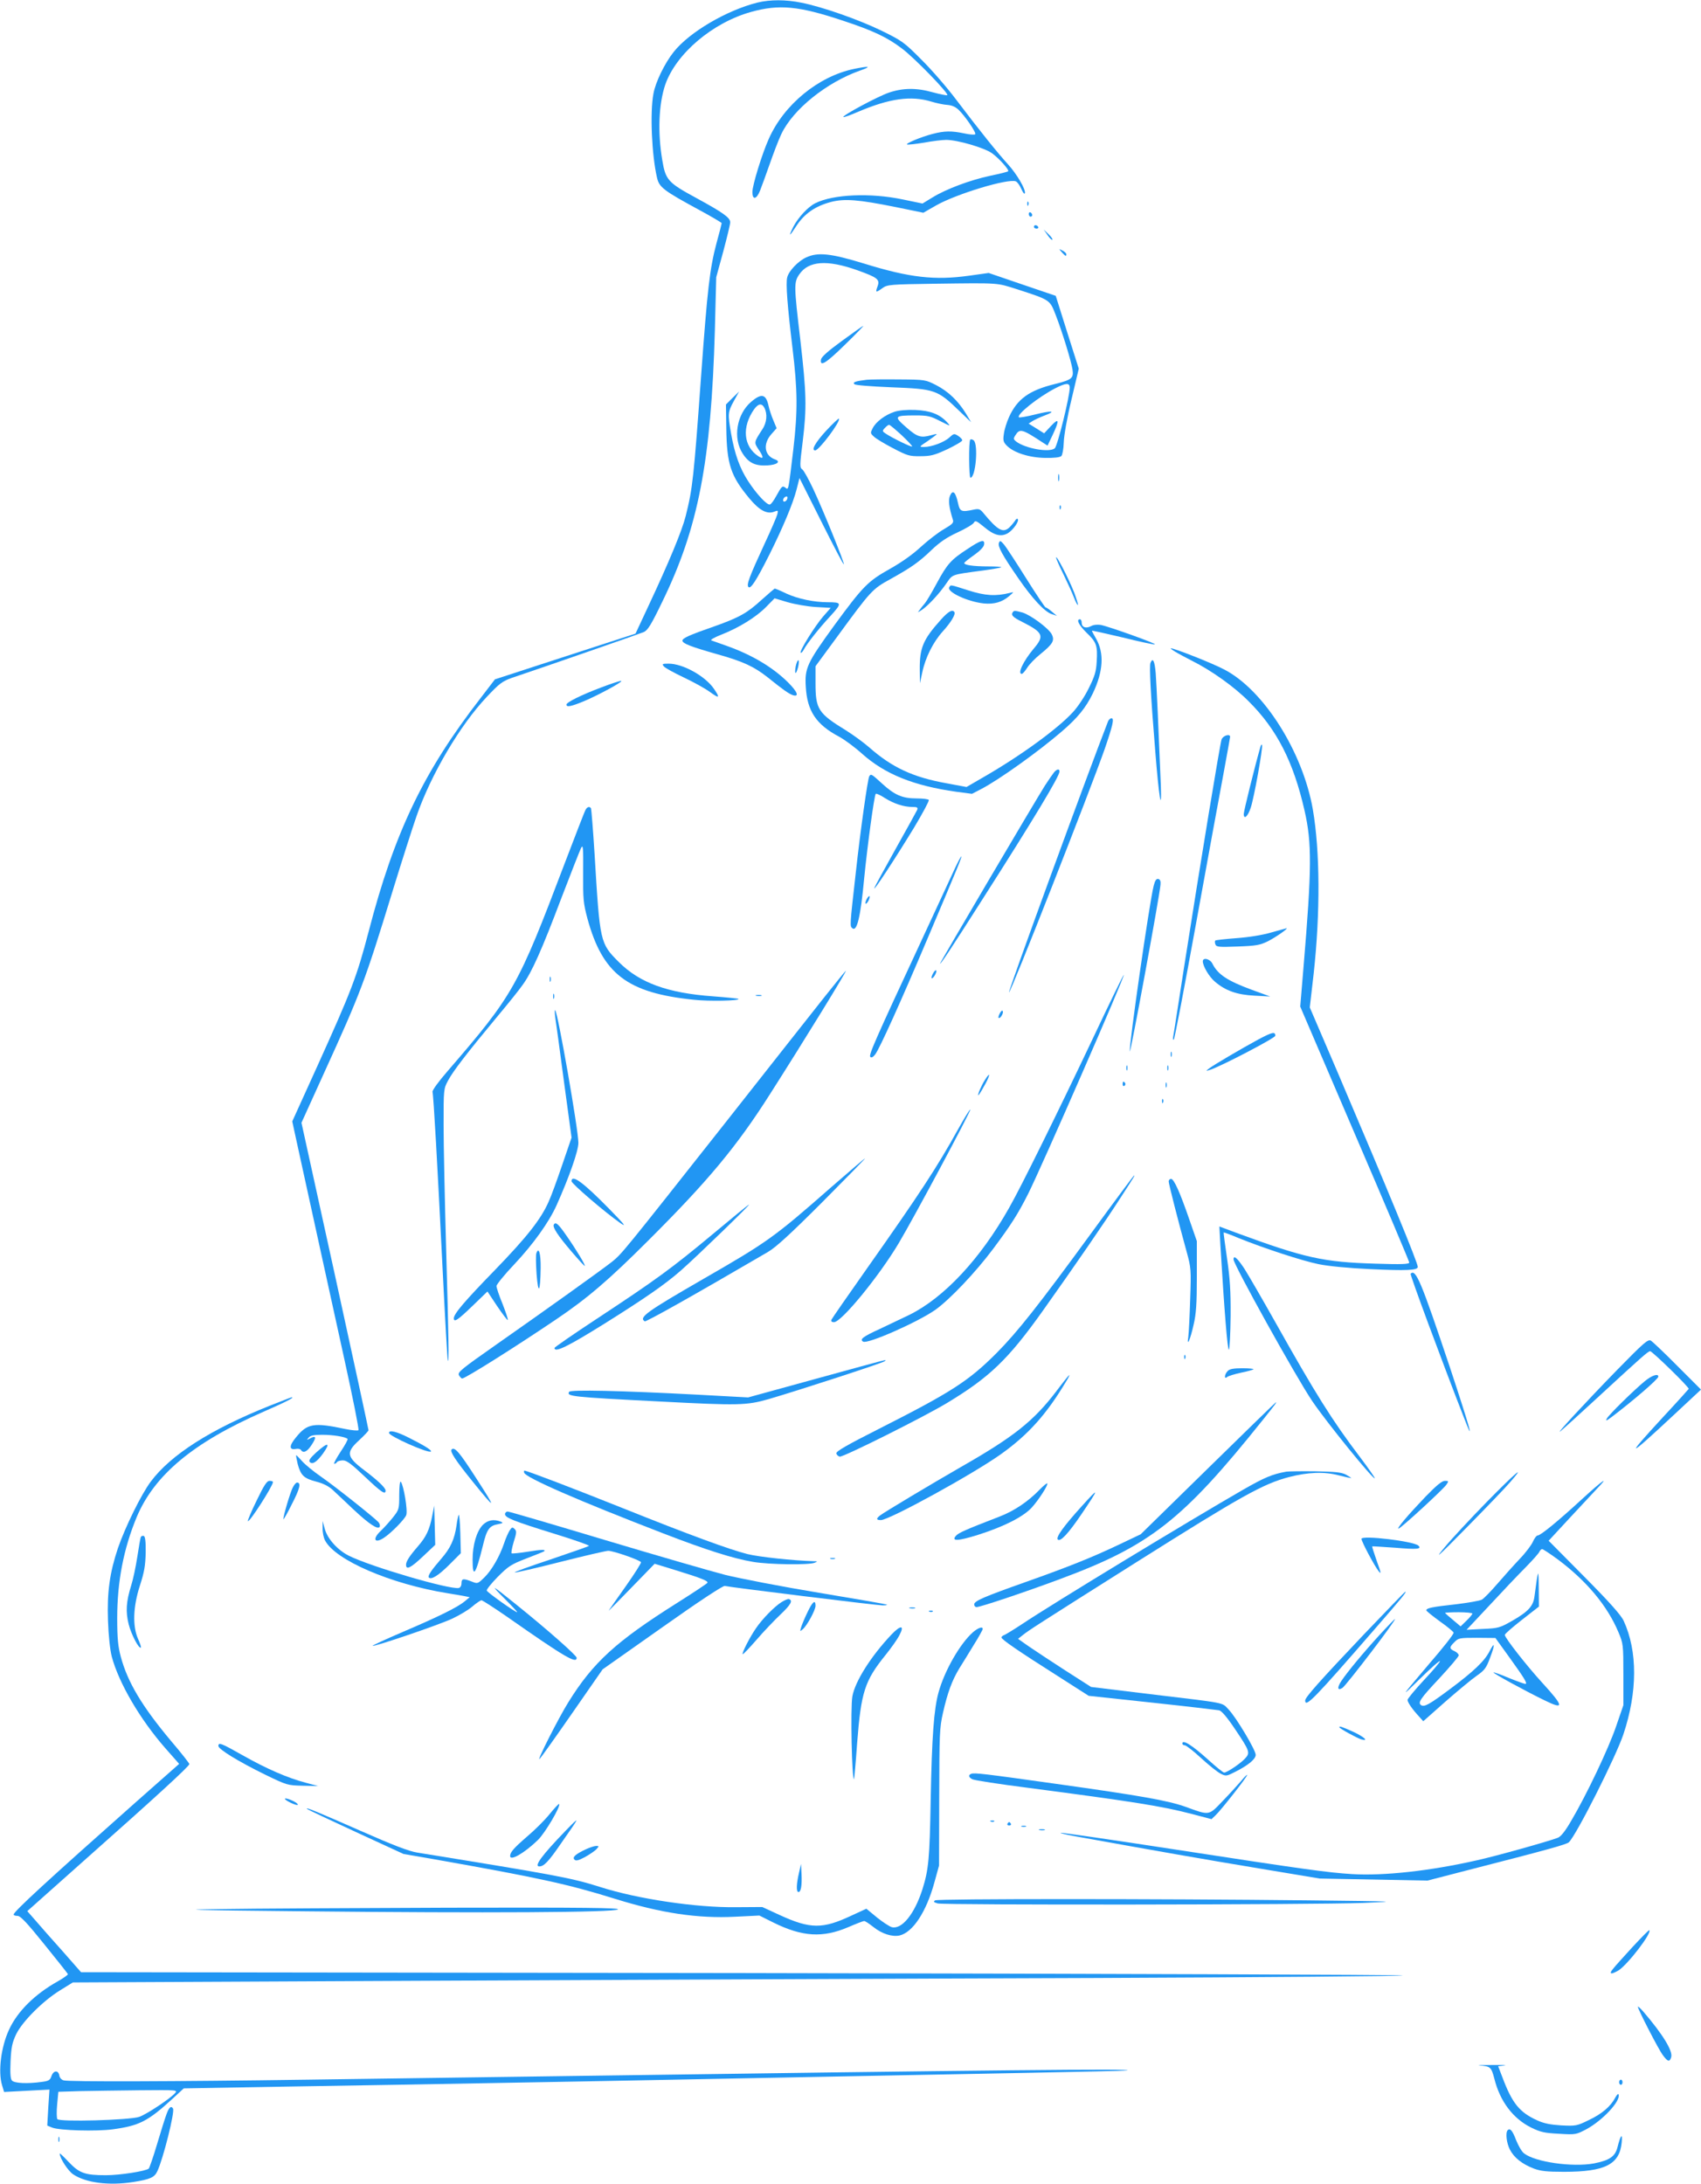 <?xml version="1.0" standalone="no"?>
<!DOCTYPE svg PUBLIC "-//W3C//DTD SVG 20010904//EN"
 "http://www.w3.org/TR/2001/REC-SVG-20010904/DTD/svg10.dtd">
<svg version="1.0" xmlns="http://www.w3.org/2000/svg"
 width="997pt" height="1280pt" viewBox="0 0 997 1280"
 preserveAspectRatio="xMidYMid meet">
<g transform="translate(0,1280) scale(0.1,-0.1)"
fill="#2196f3" stroke="none">
<path d="M4440 12785 c-180 -45 -399 -173 -491 -289 -52 -65 -107 -177 -119
-245 -21 -110 -10 -360 21 -493 13 -56 38 -75 248 -189 72 -39 131 -74 131
-77 0 -3 -13 -55 -30 -116 -40 -149 -54 -276 -90 -771 -44 -610 -50 -666 -91
-830 -22 -87 -97 -268 -217 -524 l-77 -165 -145 -47 c-80 -26 -265 -86 -412
-134 l-267 -87 -82 -107 c-337 -434 -507 -789 -659 -1374 -69 -263 -100 -344
-300 -786 l-147 -324 23 -106 c56 -255 201 -919 283 -1291 49 -223 86 -408 82
-413 -4 -4 -39 -1 -77 7 -185 39 -223 33 -289 -49 -41 -49 -41 -75 -2 -68 14
3 28 0 31 -6 13 -21 36 -11 62 29 30 45 27 58 -8 39 -21 -11 -22 -11 -9 4 10
13 30 17 80 17 64 0 136 -12 148 -24 4 -3 -15 -37 -41 -76 -25 -38 -42 -70
-37 -70 6 0 13 4 16 10 3 5 19 10 35 10 22 0 50 -21 128 -95 97 -92 122 -109
122 -82 0 16 -45 59 -127 121 -102 77 -106 103 -28 174 30 28 55 54 55 59 0 4
-88 412 -196 905 l-197 897 133 293 c215 472 237 530 399 1058 55 179 119 379
142 445 85 246 256 535 412 700 75 80 92 92 148 112 197 66 748 258 772 268
23 10 43 41 108 176 212 434 287 822 309 1593 l8 311 41 150 c22 83 41 160 41
172 0 27 -42 57 -200 143 -164 89 -179 105 -198 220 -28 164 -21 330 17 443
63 182 277 364 503 427 165 46 280 35 538 -51 176 -58 259 -97 346 -163 75
-56 281 -269 266 -274 -6 -2 -44 6 -85 17 -95 27 -175 26 -257 -2 -65 -22
-275 -135 -267 -143 2 -3 41 11 85 30 185 79 312 97 432 60 30 -9 72 -18 93
-19 26 -2 47 -11 66 -29 39 -38 105 -135 97 -143 -4 -4 -33 -2 -64 5 -77 16
-116 15 -186 -3 -70 -18 -163 -58 -149 -62 6 -2 51 3 100 11 48 9 106 16 129
16 66 0 223 -46 268 -78 43 -31 103 -99 95 -106 -3 -3 -50 -15 -104 -26 -121
-26 -259 -78 -339 -127 l-59 -36 -116 24 c-191 40 -408 30 -512 -22 -43 -21
-101 -84 -129 -138 -31 -62 -24 -60 18 5 47 72 111 116 202 140 81 21 162 14
381 -30 l161 -33 75 43 c118 67 421 159 467 141 8 -3 23 -23 32 -44 9 -21 18
-33 21 -26 7 20 -46 112 -100 171 -61 67 -165 196 -302 377 -54 72 -146 178
-205 236 -100 101 -113 110 -231 168 -133 65 -346 140 -471 165 -92 19 -183
19 -258 1z"/>
<path d="M5005 12396 c-209 -44 -410 -209 -499 -410 -40 -89 -96 -272 -96
-311 0 -49 24 -45 45 8 9 23 35 94 57 157 22 63 52 142 68 175 69 145 265 302
460 371 72 25 58 29 -35 10z"/>
<path d="M6021 11604 c0 -11 3 -14 6 -6 3 7 2 16 -1 19 -3 4 -6 -2 -5 -13z"/>
<path d="M6030 11546 c0 -9 5 -16 10 -16 6 0 10 4 10 9 0 6 -4 13 -10 16 -5 3
-10 -1 -10 -9z"/>
<path d="M6060 11470 c0 -5 7 -10 16 -10 8 0 12 5 9 10 -3 6 -10 10 -16 10 -5
0 -9 -4 -9 -10z"/>
<path d="M6140 11422 c12 -18 25 -31 28 -27 3 3 -7 18 -23 33 l-28 27 23 -33z"/>
<path d="M6224 11321 c21 -23 26 -26 26 -11 0 5 -10 15 -22 21 -23 12 -23 12
-4 -10z"/>
<path d="M4725 11291 c-46 -21 -102 -79 -111 -117 -9 -35 1 -166 31 -414 30
-249 31 -368 5 -593 -29 -243 -28 -241 -46 -226 -18 14 -22 10 -54 -48 -14
-26 -30 -48 -37 -50 -16 -6 -79 61 -128 137 -49 75 -79 159 -100 279 -20 115
-19 126 16 190 l31 56 -39 -38 -38 -38 2 -140 c3 -211 26 -279 135 -410 58
-70 103 -94 144 -79 25 10 26 9 20 -15 -4 -15 -37 -92 -75 -173 -89 -193 -107
-240 -94 -253 13 -13 46 38 121 187 81 162 140 303 161 385 l17 67 128 -255
c70 -140 129 -253 132 -251 5 6 -118 311 -180 443 -26 55 -54 106 -63 113 -16
11 -16 22 2 165 24 199 22 280 -14 594 -38 321 -38 338 -6 385 54 79 163 87
340 24 120 -43 134 -54 118 -96 -13 -36 -10 -37 29 -9 29 21 43 22 312 26 378
5 356 6 479 -33 194 -63 190 -61 225 -151 39 -101 90 -267 98 -318 8 -52 -3
-61 -103 -86 -151 -37 -221 -88 -269 -194 -13 -29 -27 -72 -30 -98 -6 -39 -3
-49 18 -70 41 -41 132 -70 225 -71 51 -1 86 3 94 11 6 6 13 42 14 80 1 39 20
147 45 250 l43 182 -68 214 -67 213 -197 67 -196 67 -115 -16 c-200 -28 -347
-12 -615 71 -196 60 -271 68 -340 36z m1545 -763 c0 -52 -72 -344 -88 -356
-32 -26 -172 -1 -226 40 -16 13 -17 17 -5 36 26 42 39 38 161 -42 l28 -18 30
63 c41 87 38 103 -10 52 l-40 -43 -46 29 -45 28 23 15 c13 8 45 23 72 33 72
27 40 30 -59 5 -48 -12 -89 -19 -93 -16 -15 16 114 119 215 171 61 31 83 32
83 3z m-1656 -653 c-6 -16 -24 -21 -24 -7 0 11 11 22 21 22 5 0 6 -7 3 -15z"/>
<path d="M4935 10802 c-82 -60 -121 -94 -123 -110 -7 -44 30 -21 141 88 62 60
110 110 107 110 -3 0 -59 -40 -125 -88z"/>
<path d="M5080 10574 c-65 -8 -84 -14 -72 -26 6 -6 95 -13 214 -18 259 -10
272 -14 401 -139 l69 -66 -31 52 c-46 74 -102 128 -173 165 -63 32 -64 33
-218 34 -85 1 -171 0 -190 -2z"/>
<path d="M4403 10445 c-86 -73 -109 -215 -49 -305 35 -54 74 -72 143 -68 57 3
82 22 46 35 -63 22 -73 90 -22 148 l31 35 -20 48 c-11 26 -23 63 -27 82 -15
70 -41 77 -102 25z m77 -35 c19 -36 15 -87 -12 -127 -49 -75 -49 -76 -23 -116
32 -46 32 -62 1 -42 -89 58 -99 172 -26 276 25 34 45 37 60 9z"/>
<path d="M5242 10386 c-54 -18 -108 -58 -127 -96 -14 -27 -14 -30 7 -49 12
-12 62 -42 112 -68 84 -44 96 -48 161 -47 61 0 82 6 158 41 48 23 87 46 87 52
0 6 -11 18 -24 26 -23 15 -26 14 -51 -9 -30 -28 -104 -56 -149 -56 -30 0 -30
1 22 35 28 20 52 37 52 40 0 2 -15 -1 -32 -6 -61 -17 -81 -11 -146 46 -75 65
-71 70 54 70 72 0 88 -4 144 -33 63 -32 64 -32 40 -6 -44 47 -98 67 -185 71
-50 2 -96 -2 -123 -11z m43 -137 c36 -34 64 -64 61 -66 -4 -5 -115 49 -154 75
-21 14 -22 16 -6 33 10 11 21 19 25 19 5 0 38 -28 74 -61z"/>
<path d="M4841 10274 c-63 -69 -88 -114 -63 -114 23 0 152 173 139 186 -2 3
-37 -30 -76 -72z"/>
<path d="M5687 10223 c-10 -9 -8 -223 1 -223 31 0 47 195 19 219 -8 6 -17 8
-20 4z"/>
<path d="M6202 10000 c0 -19 2 -27 5 -17 2 9 2 25 0 35 -3 9 -5 1 -5 -18z"/>
<path d="M5569 9896 c-12 -26 -7 -70 16 -142 6 -18 -2 -26 -51 -55 -32 -18
-92 -64 -135 -103 -48 -45 -116 -93 -184 -131 -128 -72 -156 -100 -326 -332
-159 -219 -173 -250 -166 -359 8 -142 61 -221 195 -292 32 -17 94 -63 137
-102 133 -118 301 -186 551 -221 l91 -12 54 28 c104 54 335 219 473 338 92 79
140 138 181 222 62 130 68 237 19 322 -13 23 -24 43 -24 46 0 2 80 -16 178
-39 97 -24 183 -43 191 -41 17 2 -267 104 -317 114 -20 3 -43 1 -57 -7 -30
-16 -55 -7 -55 20 0 11 -4 20 -10 20 -24 0 -6 -35 39 -79 58 -55 65 -76 59
-170 -3 -56 -11 -84 -46 -154 -23 -48 -65 -111 -94 -142 -88 -96 -304 -254
-523 -380 l-100 -58 -118 22 c-195 35 -318 92 -452 210 -33 29 -94 73 -135 99
-165 101 -180 125 -180 278 l0 99 133 181 c190 260 201 272 303 328 126 70
170 101 245 173 47 45 88 73 151 102 48 22 91 48 96 57 8 15 15 12 59 -24 59
-50 100 -61 141 -37 31 19 68 72 57 83 -3 4 -11 -1 -16 -11 -6 -9 -20 -26 -32
-38 -38 -35 -68 -19 -154 85 -18 22 -26 25 -55 19 -74 -16 -82 -12 -93 39 -14
64 -30 79 -46 44z"/>
<path d="M6211 9824 c0 -11 3 -14 6 -6 3 7 2 16 -1 19 -3 4 -6 -2 -5 -13z"/>
<path d="M5669 9581 c-95 -62 -117 -86 -179 -201 -28 -52 -59 -104 -68 -115
-10 -11 -24 -29 -32 -40 -14 -18 -13 -17 16 2 39 28 101 95 142 155 36 52 26
49 206 73 60 8 112 17 114 20 3 3 -31 5 -75 5 -89 0 -145 8 -141 21 2 4 28 25
58 46 34 24 56 47 58 61 5 33 -17 28 -99 -27z"/>
<path d="M5855 9618 c-8 -21 20 -72 114 -208 82 -119 153 -195 194 -209 l32
-11 -30 25 c-16 14 -33 25 -37 25 -3 0 -55 77 -114 171 -59 94 -117 183 -130
198 -20 23 -23 24 -29 9z"/>
<path d="M6190 9532 c0 -7 20 -52 44 -100 23 -48 51 -108 61 -135 10 -26 20
-45 23 -43 2 3 -8 35 -22 73 -32 81 -105 223 -106 205z"/>
<path d="M5564 9358 c-17 -27 107 -85 202 -95 60 -6 107 7 149 43 29 25 29 25
5 19 -84 -21 -145 -17 -243 14 -112 36 -104 34 -113 19z"/>
<path d="M4465 9285 c-85 -78 -131 -104 -277 -156 -150 -52 -188 -70 -188 -84
0 -17 50 -36 205 -80 150 -42 214 -72 293 -134 93 -75 126 -98 150 -106 38
-11 26 20 -28 74 -89 89 -213 163 -360 215 -41 15 -82 29 -90 32 -9 3 15 17
58 34 102 40 203 102 262 162 l50 51 77 -23 c42 -12 116 -25 164 -28 l88 -5
-43 -49 c-48 -55 -142 -205 -133 -214 3 -3 11 5 18 18 19 36 90 126 158 199
67 74 66 79 -17 79 -81 0 -175 20 -241 50 -35 17 -66 30 -70 30 -3 -1 -37 -30
-76 -65z"/>
<path d="M5515 9168 c-105 -117 -125 -165 -124 -293 l1 -80 14 65 c18 86 64
177 119 238 49 54 77 101 69 114 -11 18 -35 5 -79 -44z"/>
<path d="M5935 9210 c-10 -16 3 -29 58 -56 122 -62 130 -81 65 -157 -60 -72
-96 -147 -69 -147 5 0 19 16 31 35 12 20 47 56 78 81 74 60 85 80 66 117 -19
35 -124 113 -172 127 -46 12 -49 12 -57 0z"/>
<path d="M6888 8980 c18 -11 63 -35 100 -54 114 -57 248 -153 331 -237 165
-164 262 -354 327 -639 44 -192 43 -338 -6 -922 l-19 -228 319 -744 c176 -409
320 -750 320 -756 0 -10 -43 -12 -197 -7 -307 9 -415 33 -817 181 l-99 37 6
-108 c23 -385 42 -622 50 -614 4 4 9 93 10 197 1 149 -4 221 -21 338 -12 82
-21 150 -20 152 2 1 41 -13 88 -33 149 -60 371 -133 469 -153 59 -12 175 -23
303 -29 212 -10 278 -7 278 13 0 25 -176 452 -470 1141 l-163 380 23 200 c39
358 37 715 -5 960 -59 339 -289 702 -520 821 -70 37 -291 124 -312 124 -5 0 7
-9 25 -20z"/>
<path d="M4664 8895 c-9 -50 1 -54 14 -5 5 22 6 40 1 40 -4 0 -11 -16 -15 -35z"/>
<path d="M6743 8914 c-7 -20 1 -185 28 -514 21 -266 39 -381 33 -205 -13 322
-25 590 -30 658 -6 73 -17 96 -31 61z"/>
<path d="M3891 8894 c7 -9 60 -38 117 -65 57 -27 126 -65 153 -85 55 -40 61
-36 24 18 -51 75 -182 148 -266 148 -37 0 -40 -2 -28 -16z"/>
<path d="M3525 8771 c-120 -45 -205 -88 -205 -101 0 -17 28 -11 103 20 88 37
238 119 217 119 -8 0 -60 -17 -115 -38z"/>
<path d="M6495 8573 c-116 -297 -587 -1585 -581 -1590 8 -8 477 1187 561 1427
47 137 57 180 40 180 -7 0 -16 -8 -20 -17z"/>
<path d="M7160 8466 c-9 -25 -122 -710 -220 -1336 -33 -212 -61 -395 -64 -408
-2 -13 0 -20 4 -15 5 4 63 310 130 678 67 369 139 764 161 879 21 115 39 213
39 217 0 20 -41 8 -50 -15z"/>
<path d="M7387 8420 c-33 -115 -97 -374 -97 -391 0 -36 24 -15 41 37 19 56 72
350 66 367 -2 6 -7 0 -10 -13z"/>
<path d="M6178 8273 c-8 -10 -32 -45 -53 -77 -64 -102 -615 -1037 -615 -1044
0 -10 69 95 241 365 311 487 459 733 459 761 0 17 -15 15 -32 -5z"/>
<path d="M5095 8250 c-9 -15 -52 -318 -79 -565 -36 -318 -35 -313 -20 -326 27
-22 48 67 69 291 19 193 59 487 68 497 4 3 28 -8 54 -25 53 -33 110 -52 162
-52 27 0 32 -3 27 -17 -4 -9 -61 -112 -126 -228 -65 -116 -122 -220 -125 -230
-9 -28 121 171 232 353 51 85 90 158 87 163 -3 5 -35 9 -72 9 -83 0 -129 20
-203 88 -60 55 -64 58 -74 42z"/>
<path d="M3432 8053 c-6 -10 -60 -151 -122 -313 -277 -730 -300 -770 -688
-1220 -52 -60 -89 -111 -87 -120 6 -20 29 -425 60 -1055 14 -280 27 -514 30
-520 7 -19 5 129 -10 650 -8 286 -15 615 -15 731 0 208 0 212 26 260 30 56
109 159 281 366 67 80 138 168 157 196 53 73 112 205 226 507 57 149 109 281
116 295 12 22 13 2 12 -145 -1 -156 1 -178 25 -269 89 -325 233 -436 623 -476
91 -10 273 -6 262 5 -2 2 -69 9 -148 15 -267 19 -431 79 -553 201 -110 110
-111 114 -142 633 -9 143 -19 264 -21 268 -8 13 -23 9 -32 -9z"/>
<path d="M5596 7708 c-18 -40 -107 -230 -196 -423 -274 -589 -309 -669 -299
-680 7 -7 17 -1 29 15 26 34 151 311 305 675 183 432 205 485 199 485 -2 0
-20 -33 -38 -72z"/>
<path d="M6762 7608 c-25 -98 -145 -935 -140 -971 3 -20 175 911 180 978 2 20
-2 30 -13 33 -12 2 -19 -9 -27 -40z"/>
<path d="M5080 7530 c-6 -12 -9 -24 -7 -27 3 -2 11 5 17 17 6 12 9 24 7 27 -3
2 -11 -5 -17 -17z"/>
<path d="M7450 7334 c-51 -15 -132 -28 -203 -33 -65 -5 -121 -11 -124 -14 -3
-4 -3 -14 1 -23 6 -15 21 -16 130 -12 109 4 131 8 178 31 45 23 123 77 108 76
-3 -1 -43 -12 -90 -25z"/>
<path d="M7050 7165 c0 -28 38 -92 72 -120 61 -52 129 -76 230 -81 l93 -5
-107 39 c-144 53 -200 90 -232 154 -14 28 -56 38 -56 13z"/>
<path d="M5472 7100 c-18 -29 -15 -48 4 -22 8 12 14 27 12 32 -2 6 -9 1 -16
-10z"/>
<path d="M4834 6958 c-67 -84 -325 -412 -574 -728 -614 -778 -615 -779 -673
-826 -69 -54 -388 -282 -675 -483 -208 -146 -231 -164 -222 -182 6 -10 14 -19
19 -19 18 0 309 183 553 348 179 121 303 226 539 462 346 345 516 548 711 855
201 315 453 725 446 725 -2 0 -58 -69 -124 -152z"/>
<path d="M6405 6712 c-202 -426 -420 -869 -491 -993 -168 -298 -380 -525 -584
-626 -36 -17 -113 -54 -172 -82 -101 -46 -121 -62 -99 -75 26 -16 322 115 424
187 85 61 236 220 339 358 105 141 145 204 204 321 79 157 568 1277 561 1284
-2 2 -84 -166 -182 -374z"/>
<path d="M3222 7060 c0 -14 2 -19 5 -12 2 6 2 18 0 25 -3 6 -5 1 -5 -13z"/>
<path d="M3242 6960 c0 -14 2 -19 5 -12 2 6 2 18 0 25 -3 6 -5 1 -5 -13z"/>
<path d="M4433 6963 c9 -2 23 -2 30 0 6 3 -1 5 -18 5 -16 0 -22 -2 -12 -5z"/>
<path d="M3254 6840 c4 -25 27 -194 51 -376 l45 -332 -54 -158 c-30 -88 -65
-185 -80 -217 -45 -103 -128 -208 -313 -399 -180 -185 -243 -259 -243 -285 0
-26 22 -12 109 72 l88 85 57 -86 c32 -47 60 -84 62 -81 3 3 -11 44 -30 93 -20
48 -36 96 -36 106 0 9 47 67 105 128 110 117 202 245 247 345 74 165 128 319
128 366 0 77 -120 762 -136 778 -3 3 -3 -14 0 -39z"/>
<path d="M5861 6862 c-7 -13 -11 -26 -8 -28 8 -8 29 25 25 38 -3 8 -9 4 -17
-10z"/>
<path d="M7375 6707 c-98 -53 -263 -150 -290 -171 -19 -15 -18 -15 10 -6 70
24 380 186 380 199 0 26 -19 21 -100 -22z"/>
<path d="M6862 6620 c0 -14 2 -19 5 -12 2 6 2 18 0 25 -3 6 -5 1 -5 -13z"/>
<path d="M6602 6540 c0 -14 2 -19 5 -12 2 6 2 18 0 25 -3 6 -5 1 -5 -13z"/>
<path d="M6842 6540 c0 -14 2 -19 5 -12 2 6 2 18 0 25 -3 6 -5 1 -5 -13z"/>
<path d="M5771 6467 c-21 -34 -43 -87 -37 -87 2 0 15 19 28 43 42 71 49 108 9
44z"/>
<path d="M6580 6444 c0 -8 5 -12 10 -9 6 4 8 11 5 16 -9 14 -15 11 -15 -7z"/>
<path d="M6832 6440 c0 -14 2 -19 5 -12 2 6 2 18 0 25 -3 6 -5 1 -5 -13z"/>
<path d="M6811 6344 c0 -11 3 -14 6 -6 3 7 2 16 -1 19 -3 4 -6 -2 -5 -13z"/>
<path d="M5614 6178 c-122 -220 -222 -373 -531 -811 -113 -160 -207 -296 -210
-303 -3 -9 2 -14 15 -14 44 0 264 269 379 462 89 149 426 779 420 784 -3 3
-35 -50 -73 -118z"/>
<path d="M4875 5844 c-338 -297 -375 -323 -750 -539 -338 -195 -382 -227 -346
-250 8 -4 276 146 721 406 48 28 130 103 320 293 140 141 253 256 250 256 -3
0 -90 -75 -195 -166z"/>
<path d="M6394 5569 c-309 -423 -431 -577 -553 -700 -165 -165 -265 -229 -689
-444 -188 -95 -252 -132 -250 -144 2 -9 11 -17 20 -19 20 -4 494 233 628 314
250 151 359 255 563 542 182 256 370 529 459 668 79 122 80 124 75 124 -2 0
-116 -153 -253 -341z"/>
<path d="M3350 5876 c0 -14 198 -184 286 -245 39 -27 25 -9 -66 84 -151 154
-220 205 -220 161z"/>
<path d="M6850 5875 c0 -14 55 -230 106 -415 25 -91 26 -103 20 -275 -3 -99
-8 -198 -11 -220 -10 -65 11 -20 31 70 15 64 19 121 19 285 l0 205 -43 124
c-55 160 -91 241 -108 241 -8 0 -14 -7 -14 -15z"/>
<path d="M4175 5564 c-238 -198 -328 -264 -677 -494 -137 -90 -248 -167 -248
-171 0 -30 76 7 294 143 236 148 355 230 448 312 91 80 406 385 398 385 -3 1
-99 -78 -215 -175z"/>
<path d="M3246 5622 c-9 -15 26 -67 103 -157 40 -47 75 -85 78 -85 8 0 -50 96
-106 176 -49 71 -64 84 -75 66z"/>
<path d="M3144 5455 c-4 -8 -3 -64 1 -123 10 -126 22 -107 24 35 1 86 -11 126
-25 88z"/>
<path d="M7230 5418 c0 -30 366 -689 461 -830 83 -123 358 -462 367 -453 2 2
-36 57 -85 122 -167 220 -264 376 -498 793 -76 135 -157 275 -181 313 -41 62
-64 83 -64 55z"/>
<path d="M8268 5334 c-5 -4 179 -501 312 -842 67 -174 36 -62 -80 288 -171
511 -202 585 -232 554z"/>
<path d="M9482 4774 c-191 -196 -368 -388 -337 -364 11 8 106 94 210 190 268
247 305 280 317 280 12 0 229 -211 226 -221 -2 -3 -70 -79 -153 -168 -225
-244 -209 -241 62 12 l163 152 -138 138 c-75 76 -146 143 -156 149 -17 9 -41
-12 -194 -168z"/>
<path d="M6941 4844 c0 -11 3 -14 6 -6 3 7 2 16 -1 19 -3 4 -6 -2 -5 -13z"/>
<path d="M4785 4719 l-400 -110 -295 16 c-453 24 -746 30 -754 17 -16 -27 8
-30 534 -57 460 -24 505 -23 635 14 172 50 669 212 680 222 12 12 49 21 -400
-102z"/>
<path d="M7196 4764 c-20 -20 -22 -52 -3 -35 8 6 44 17 81 25 37 7 70 17 73
20 4 3 -26 6 -65 6 -51 0 -75 -4 -86 -16z"/>
<path d="M6192 4646 c-134 -176 -250 -268 -562 -446 -172 -99 -448 -264 -472
-283 -24 -19 -22 -27 5 -27 49 0 543 271 706 388 158 113 265 232 380 425 13
20 21 37 18 37 -2 0 -36 -42 -75 -94z"/>
<path d="M9639 4703 c-66 -55 -209 -195 -221 -218 -9 -16 -3 -14 28 9 129 98
274 223 274 237 0 20 -39 7 -81 -28z"/>
<path d="M1580 4560 c-345 -138 -579 -287 -696 -444 -55 -73 -150 -266 -193
-391 -48 -144 -64 -257 -58 -425 3 -89 12 -170 22 -210 41 -154 165 -367 314
-537 l81 -92 -258 -228 c-513 -455 -712 -638 -712 -655 0 -5 10 -8 23 -8 17 0
54 -39 157 -167 74 -91 136 -170 138 -174 2 -4 -25 -23 -60 -43 -134 -75 -236
-176 -285 -283 -47 -101 -65 -246 -41 -325 l12 -40 133 7 133 7 -7 -106 -6
-105 29 -12 c44 -17 258 -23 355 -10 155 21 206 47 350 179 l66 61 634 11
c349 5 873 15 1164 20 292 5 775 14 1075 20 300 6 761 15 1025 20 264 5 734
14 1045 20 311 6 574 12 585 14 68 11 -755 3 -3370 -34 -407 -6 -1053 -15
-1435 -20 -783 -11 -1394 -13 -1427 -4 -12 3 -23 15 -25 27 -5 34 -34 33 -46
-1 -8 -25 -17 -30 -57 -35 -85 -12 -161 -8 -175 8 -9 11 -11 43 -8 114 4 83
10 109 33 158 37 75 156 194 256 256 l76 47 2089 10 c1149 5 2905 13 3902 16
997 4 1809 11 1805 15 -4 4 -1749 10 -3878 14 l-3870 5 -108 123 c-60 67 -131
147 -158 179 l-49 56 347 309 c414 367 603 541 603 553 0 4 -48 66 -108 136
-170 203 -254 344 -294 493 -16 60 -21 107 -21 226 0 213 37 406 114 592 104
248 332 438 743 618 126 55 186 85 166 85 -3 0 -61 -23 -130 -50z m-555 -4030
c-30 -33 -166 -123 -209 -138 -55 -19 -470 -31 -480 -13 -4 6 -5 45 -1 86 l7
74 127 4 c69 1 227 4 350 5 222 2 224 2 206 -18z"/>
<path d="M7080 4193 l-394 -386 -130 -62 c-154 -73 -290 -128 -550 -220 -237
-84 -296 -109 -296 -129 0 -9 6 -16 14 -16 22 0 285 88 491 165 526 195 717
345 1185 930 81 101 83 105 78 105 -2 0 -181 -174 -398 -387z"/>
<path d="M2280 4401 c0 -19 232 -122 246 -109 6 7 -38 35 -132 82 -69 35 -114
46 -114 27z"/>
<path d="M1853 4286 c-36 -33 -45 -47 -37 -56 16 -16 41 1 77 50 47 66 30 69
-40 6z"/>
<path d="M2647 4304 c-11 -12 22 -63 124 -189 137 -170 141 -166 21 19 -99
154 -127 187 -145 170z"/>
<path d="M1745 4218 c18 -66 36 -84 110 -103 39 -10 71 -26 95 -48 19 -18 74
-69 121 -114 92 -86 143 -120 154 -103 4 6 1 18 -6 27 -21 24 -249 206 -338
268 -44 30 -93 71 -110 90 -17 19 -32 35 -35 35 -2 0 2 -23 9 -52z"/>
<path d="M3072 4168 c8 -29 320 -165 818 -357 249 -96 406 -146 524 -166 95
-16 328 -19 361 -5 18 8 18 9 -5 9 -128 4 -321 25 -390 42 -103 26 -336 111
-735 271 -280 112 -557 218 -571 218 -3 0 -4 -6 -2 -12z"/>
<path d="M7540 4174 c-84 -15 -128 -34 -254 -106 -313 -180 -1117 -668 -1296
-788 -47 -31 -93 -59 -102 -63 -10 -3 -18 -10 -18 -15 0 -12 101 -81 328 -225
l183 -117 372 -40 c205 -22 382 -43 393 -45 14 -3 48 -43 92 -109 87 -129 91
-140 60 -173 -26 -29 -106 -83 -123 -83 -6 0 -48 34 -93 75 -94 85 -152 122
-152 95 0 -5 6 -10 14 -10 8 0 52 -34 97 -76 46 -42 97 -83 115 -91 29 -15 34
-14 83 11 76 38 121 75 121 100 0 28 -114 219 -159 266 -42 43 -2 35 -461 90
l-345 42 -150 96 c-82 53 -179 117 -214 141 l-64 45 29 23 c34 27 78 56 669
429 614 387 738 456 889 496 111 29 209 33 294 10 39 -10 72 -17 72 -15 0 1
-15 10 -32 20 -26 13 -64 17 -178 19 -80 1 -156 0 -170 -2z"/>
<path d="M8715 3997 c-93 -95 -205 -215 -248 -267 -64 -77 -40 -56 128 115
114 116 230 236 257 268 95 109 32 56 -137 -116z"/>
<path d="M1504 4004 c-31 -63 -54 -118 -51 -120 9 -9 147 207 147 229 0 4 -9
7 -20 7 -16 0 -32 -25 -76 -116z"/>
<path d="M2340 4038 c0 -85 -1 -87 -39 -135 -21 -26 -53 -61 -70 -77 -50 -47
-36 -76 19 -40 44 29 121 108 131 133 10 26 -15 176 -32 196 -5 5 -9 -29 -9
-77z"/>
<path d="M8356 4028 c-105 -110 -171 -188 -159 -188 12 0 263 231 281 258 14
21 13 22 -9 22 -17 0 -49 -26 -113 -92z"/>
<path d="M9277 4017 c-141 -130 -247 -217 -264 -217 -7 0 -19 -16 -28 -36 -8
-19 -43 -66 -78 -102 -35 -37 -94 -103 -132 -147 -38 -44 -78 -85 -89 -91 -12
-7 -82 -19 -157 -28 -137 -15 -169 -22 -169 -35 0 -4 36 -33 80 -65 44 -31 80
-61 80 -66 0 -10 -58 -84 -147 -187 -167 -197 -170 -201 -50 -83 64 63 117
110 117 103 0 -6 -43 -57 -95 -112 -52 -56 -95 -108 -95 -115 0 -14 27 -54 68
-98 l24 -27 131 116 c72 63 154 131 183 151 46 32 56 46 78 106 30 79 28 98
-4 36 -29 -56 -91 -116 -232 -221 -118 -88 -149 -106 -168 -94 -22 14 -5 39
105 156 63 68 115 129 115 136 0 7 -11 19 -25 25 -31 14 -31 23 0 53 23 24 31
25 132 25 l108 -1 80 -111 c93 -129 110 -158 95 -158 -6 0 -50 16 -97 35 -47
20 -87 34 -89 32 -5 -4 179 -105 298 -163 118 -58 116 -38 -12 102 -90 98
-220 264 -220 281 0 6 45 45 100 88 l100 78 -1 111 c-1 118 -3 115 -25 -51 -7
-57 -36 -89 -130 -143 -74 -42 -82 -44 -173 -48 l-95 -5 135 144 c73 79 168
179 210 221 42 43 79 84 82 93 4 8 11 15 16 15 5 0 46 -27 91 -60 169 -126
291 -272 356 -427 28 -66 29 -73 29 -248 l0 -180 -43 -125 c-44 -129 -172
-399 -263 -553 -34 -59 -60 -92 -78 -99 -51 -20 -364 -108 -474 -132 -277 -63
-547 -92 -732 -81 -144 9 -275 27 -1049 146 -357 55 -654 98 -659 96 -6 -2 34
-11 89 -21 470 -85 761 -136 1069 -187 l360 -60 316 -6 316 -6 224 58 c484
124 592 154 605 167 46 46 275 501 319 632 83 248 84 487 2 665 -14 32 -83
110 -230 258 l-210 212 123 133 c68 73 142 152 164 176 71 74 29 45 -87 -61z
m-647 -675 c0 -4 -15 -23 -34 -41 l-35 -34 -45 38 c-25 21 -46 39 -46 41 0 2
36 4 80 4 44 0 80 -4 80 -8z"/>
<path d="M1716 4081 c-15 -29 -56 -167 -55 -186 0 -5 23 34 50 89 47 91 55
126 30 126 -6 0 -17 -13 -25 -29z"/>
<path d="M6094 4069 c-66 -69 -150 -126 -237 -159 -197 -76 -237 -94 -253
-111 -31 -34 9 -33 130 5 151 48 263 105 313 159 41 45 99 135 91 142 -2 3
-22 -14 -44 -36z"/>
<path d="M6340 3971 c-104 -115 -153 -182 -140 -195 15 -15 61 34 139 149 106
157 106 162 1 46z"/>
<path d="M2533 3913 c-15 -78 -35 -121 -82 -175 -52 -60 -71 -90 -71 -110 0
-32 27 -19 100 50 l71 67 -3 115 -3 115 -12 -62z"/>
<path d="M2960 3925 c0 -21 50 -41 292 -116 114 -35 204 -67 200 -70 -4 -4
-106 -39 -226 -80 -121 -40 -215 -74 -209 -76 6 -2 126 26 268 62 142 36 268
65 280 65 30 0 188 -55 192 -67 2 -5 -38 -68 -88 -139 -50 -71 -96 -136 -101
-144 -6 -8 52 50 129 130 l140 144 124 -38 c152 -47 192 -63 185 -74 -3 -5
-83 -58 -178 -118 -357 -225 -492 -348 -637 -582 -58 -93 -190 -354 -168 -332
8 8 95 130 192 270 l177 255 349 246 c216 153 356 245 367 243 32 -8 894 -114
925 -114 17 0 28 2 26 4 -2 3 -182 34 -399 70 -218 36 -465 84 -550 105 -85
22 -403 114 -707 205 -303 91 -558 166 -567 166 -9 0 -16 -7 -16 -15z"/>
<path d="M2688 3920 c-3 -8 -9 -35 -12 -60 -12 -83 -35 -134 -91 -198 -58 -67
-80 -100 -71 -109 14 -14 57 13 119 75 l68 68 -3 120 c-2 65 -6 112 -10 104z"/>
<path d="M2830 3862 c-36 -37 -60 -117 -60 -204 0 -114 18 -89 60 81 23 97 38
118 89 127 30 6 32 8 16 15 -41 16 -76 9 -105 -19z"/>
<path d="M1891 3842 c-1 -24 6 -56 14 -71 60 -116 385 -256 720 -310 39 -6 83
-14 99 -17 l29 -6 -29 -24 c-42 -35 -153 -90 -362 -179 -100 -43 -181 -80
-178 -82 7 -7 387 122 466 159 41 19 95 51 118 71 24 21 49 37 54 37 6 0 74
-44 152 -98 340 -238 406 -276 406 -239 0 13 -168 162 -353 311 -150 121 -160
126 -66 32 42 -42 74 -76 70 -76 -13 1 -175 116 -178 127 -2 6 27 42 64 80 63
63 78 73 168 108 55 21 102 40 104 42 14 11 -16 11 -94 -2 -49 -8 -92 -12 -96
-10 -4 3 2 33 12 67 17 53 18 64 5 76 -12 12 -16 11 -29 -9 -8 -13 -23 -46
-32 -74 -26 -77 -72 -158 -116 -201 -38 -37 -40 -38 -72 -25 -51 20 -62 19
-62 -9 0 -15 -7 -26 -16 -28 -55 -10 -516 125 -644 189 -66 33 -125 99 -141
156 l-13 48 0 -43z"/>
<path d="M826 3792 c-3 -5 -12 -57 -21 -116 -9 -59 -25 -135 -36 -169 -30 -96
-33 -154 -15 -227 15 -60 61 -148 72 -137 2 2 -5 25 -17 51 -33 75 -29 189 11
312 26 80 32 117 34 193 1 63 -3 95 -11 98 -6 2 -14 0 -17 -5z"/>
<path d="M7980 3780 c0 -16 75 -157 101 -190 16 -20 14 -9 -11 59 -16 47 -29
85 -27 87 1 1 62 -3 135 -8 129 -11 156 -8 136 12 -26 26 -334 63 -334 40z"/>
<path d="M4868 3663 c6 -2 18 -2 25 0 6 3 1 5 -13 5 -14 0 -19 -2 -12 -5z"/>
<path d="M7997 3223 c-261 -275 -347 -372 -347 -390 0 -45 51 7 411 422 160
184 185 215 176 215 -3 0 -110 -111 -240 -247z"/>
<path d="M4582 3410 c-41 -25 -114 -99 -151 -154 -35 -50 -84 -146 -78 -152 2
-3 38 35 80 83 42 49 106 116 142 150 61 58 74 82 49 90 -5 2 -24 -6 -42 -17z"/>
<path d="M4732 3348 c-17 -35 -33 -74 -37 -88 -7 -23 -6 -24 10 -10 25 21 75
112 75 138 0 39 -18 24 -48 -40z"/>
<path d="M5333 3373 c9 -2 23 -2 30 0 6 3 -1 5 -18 5 -16 0 -22 -2 -12 -5z"/>
<path d="M5448 3353 c7 -3 16 -2 19 1 4 3 -2 6 -13 5 -11 0 -14 -3 -6 -6z"/>
<path d="M8087 3218 c-97 -106 -188 -216 -225 -271 -26 -39 -23 -59 6 -41 22
14 320 404 308 404 -2 0 -43 -42 -89 -92z"/>
<path d="M5224 3218 c-119 -126 -212 -273 -228 -361 -12 -66 -3 -498 10 -485
1 2 10 97 18 212 23 298 44 364 167 516 33 41 69 92 80 114 33 61 9 63 -47 4z"/>
<path d="M5703 3233 c-76 -67 -167 -226 -202 -353 -27 -98 -39 -257 -46 -630
-6 -345 -12 -409 -49 -526 -46 -143 -120 -235 -179 -220 -12 3 -51 28 -86 56
l-63 52 -89 -41 c-168 -79 -240 -78 -419 4 l-102 47 -155 -1 c-232 -3 -575 48
-794 118 -171 54 -252 69 -1073 202 -50 8 -141 43 -336 129 -255 112 -322 140
-310 127 3 -4 132 -64 285 -135 l280 -129 185 -32 c599 -106 780 -145 1055
-231 270 -84 485 -116 703 -105 l143 7 82 -41 c170 -84 289 -91 439 -27 46 20
88 36 93 36 6 0 30 -16 54 -35 50 -40 109 -59 153 -50 78 18 157 137 205 312
l27 98 1 400 c1 371 2 407 22 495 27 119 53 190 96 261 19 30 57 92 85 138 29
46 52 88 52 93 0 16 -26 7 -57 -19z"/>
<path d="M7850 2676 c0 -7 102 -63 128 -71 48 -14 18 14 -46 44 -67 30 -82 35
-82 27z"/>
<path d="M1280 2566 c0 -19 117 -91 274 -168 128 -62 131 -63 220 -65 l91 -2
-71 19 c-108 28 -235 84 -371 161 -127 72 -143 78 -143 55z"/>
<path d="M5693 2403 c-19 -7 -16 -21 6 -32 10 -6 159 -29 332 -51 602 -79 782
-107 952 -152 l118 -31 24 23 c32 30 185 225 185 236 0 4 -17 -12 -37 -37 -21
-24 -69 -77 -108 -117 -81 -85 -75 -84 -215 -33 -104 37 -260 65 -760 135
-419 59 -479 66 -497 59z"/>
<path d="M1670 2256 c0 -8 56 -36 72 -36 7 0 4 6 -7 14 -23 15 -65 30 -65 22z"/>
<path d="M3220 2165 c-29 -36 -89 -95 -133 -132 -76 -66 -97 -90 -97 -112 0
-31 82 16 162 93 42 40 137 201 125 212 -2 2 -28 -25 -57 -61z"/>
<path d="M3314 2068 c-137 -142 -186 -208 -153 -208 27 0 54 28 126 133 116
166 117 167 27 75z"/>
<path d="M5808 2123 c7 -3 16 -2 19 1 4 3 -2 6 -13 5 -11 0 -14 -3 -6 -6z"/>
<path d="M5905 2110 c-3 -5 1 -10 10 -10 9 0 13 5 10 10 -3 6 -8 10 -10 10 -2
0 -7 -4 -10 -10z"/>
<path d="M5988 2093 c6 -2 18 -2 25 0 6 3 1 5 -13 5 -14 0 -19 -2 -12 -5z"/>
<path d="M6093 2073 c9 -2 23 -2 30 0 6 3 -1 5 -18 5 -16 0 -22 -2 -12 -5z"/>
<path d="M3435 1961 c-62 -29 -82 -47 -68 -61 8 -9 23 -6 62 15 28 16 58 36
67 46 16 18 16 19 -2 19 -10 0 -37 -9 -59 -19z"/>
<path d="M4683 1822 c-15 -64 -17 -112 -3 -112 15 0 21 39 18 105 l-3 60 -12
-53z"/>
<path d="M5481 1661 c-12 -8 -8 -11 15 -18 38 -10 2201 -8 2494 3 217 9 205 9
-320 15 -882 10 -2174 10 -2189 0z"/>
<path d="M1300 1610 c-277 -4 -204 -6 490 -13 1054 -11 1814 -7 1832 11 10 9
-189 12 -993 10 -552 -2 -1150 -5 -1329 -8z"/>
<path d="M9569 1388 c-125 -137 -133 -147 -126 -154 3 -4 22 4 43 16 54 34
197 220 181 236 -2 3 -46 -42 -98 -98z"/>
<path d="M9600 1037 c0 -14 122 -252 147 -284 28 -38 39 -41 48 -12 12 36 -49
135 -164 269 -17 19 -31 32 -31 27z"/>
<path d="M8677 693 c59 -5 64 -10 82 -78 33 -132 109 -233 216 -286 53 -26 78
-32 163 -36 98 -6 100 -5 161 27 94 51 201 165 188 203 -2 7 -11 -2 -20 -19
-26 -50 -78 -95 -155 -131 -69 -34 -76 -35 -160 -31 -64 4 -102 11 -143 30
-103 47 -146 100 -203 252 l-25 65 37 4 c20 2 -15 4 -78 3 -63 0 -92 -1 -63
-3z"/>
<path d="M9490 595 c0 -8 5 -15 10 -15 6 0 10 7 10 15 0 8 -4 15 -10 15 -5 0
-10 -7 -10 -15z"/>
<path d="M976 408 c-9 -24 -34 -104 -56 -178 -22 -74 -44 -137 -48 -141 -16
-15 -169 -39 -251 -39 -124 0 -156 12 -219 78 -28 30 -52 53 -52 49 0 -27 49
-102 79 -122 75 -50 210 -67 351 -45 101 16 125 27 142 63 34 71 104 350 92
368 -11 18 -23 8 -38 -33z"/>
<path d="M8837 314 c-14 -14 -7 -76 13 -114 24 -47 72 -85 140 -111 40 -15 76
-19 178 -19 239 0 324 43 337 170 6 61 -6 48 -25 -28 -14 -53 -47 -75 -138
-93 -126 -23 -344 8 -409 59 -13 9 -33 44 -46 76 -22 58 -36 74 -50 60z"/>
<path d="M342 260 c0 -14 2 -19 5 -12 2 6 2 18 0 25 -3 6 -5 1 -5 -13z"/>
</g>
</svg>
